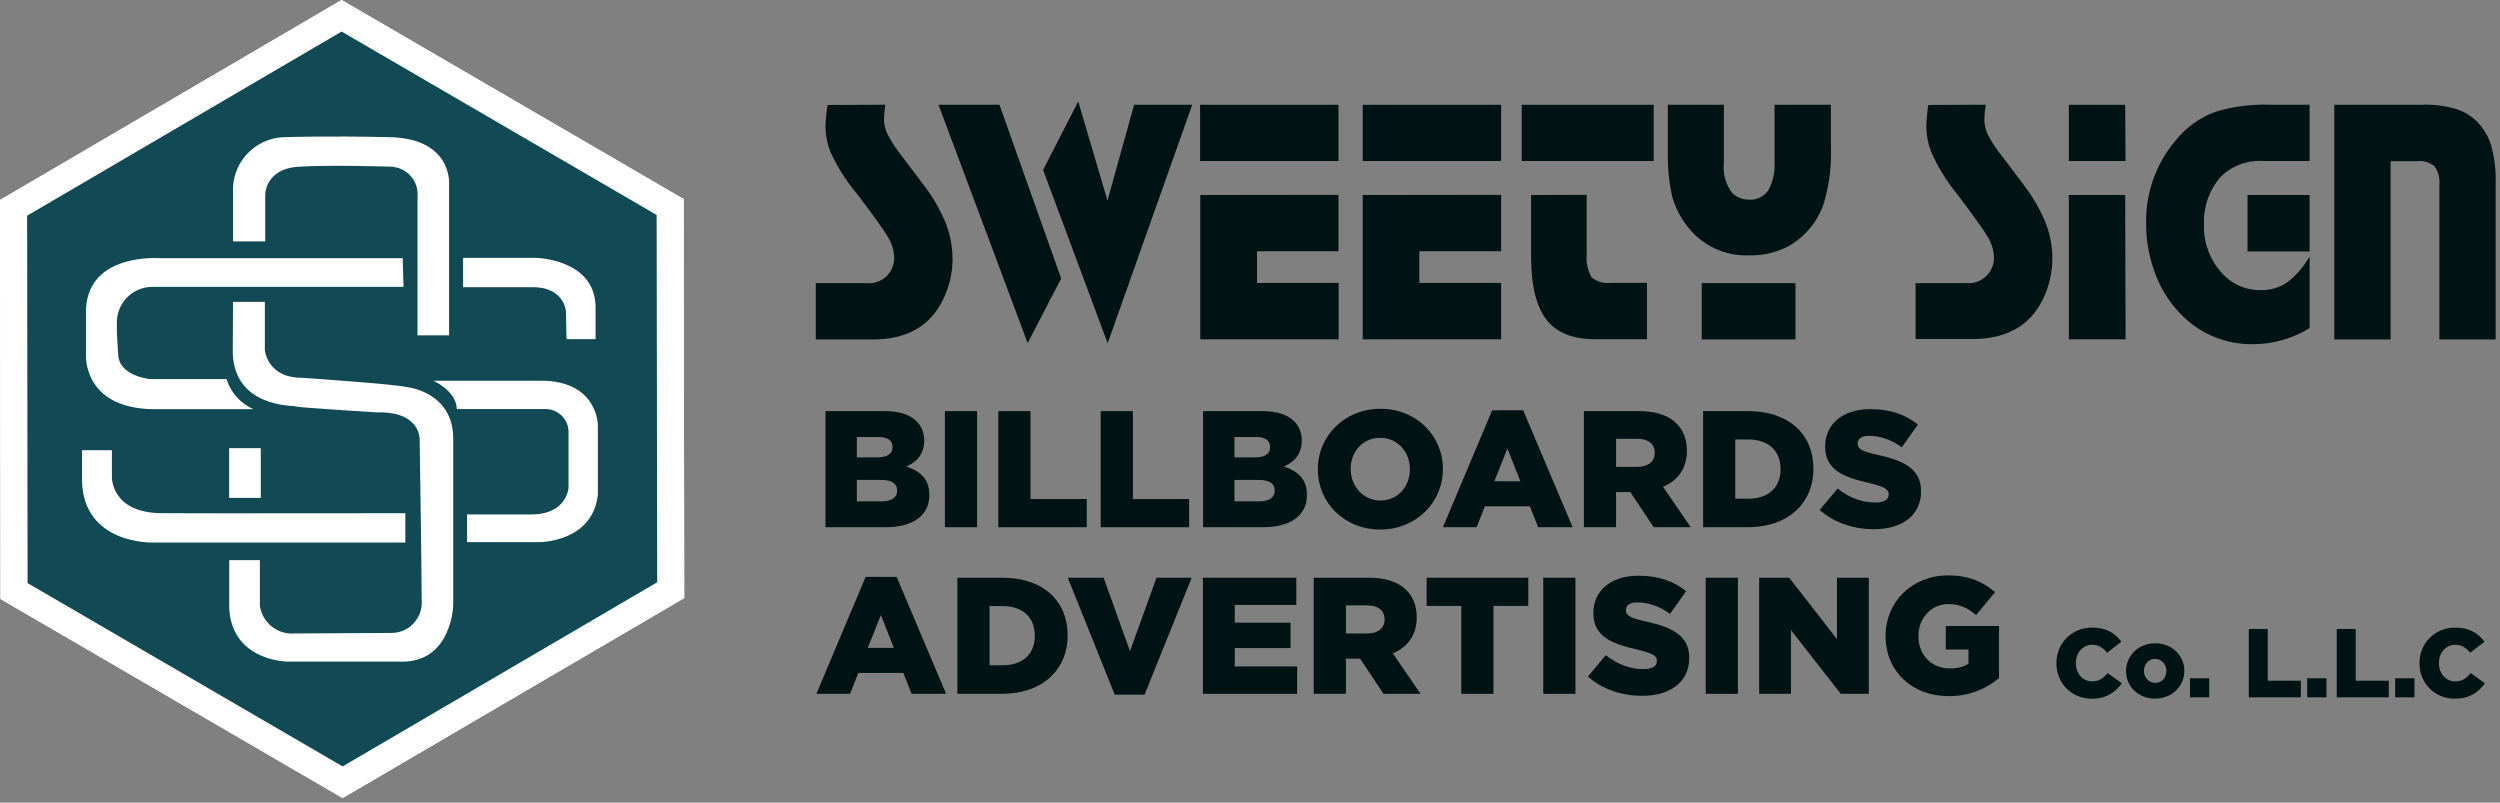 <svg width="271" height="87" viewBox="0 0 271 87" fill="none" xmlns="http://www.w3.org/2000/svg">
<rect x="0" y="0" width="271" height="87" fill="#808080" stroke="none"/>
<g clip-path="url(#clip0_31_2)">
<path d="M0 21.68L0.05 64.93L37.14 86.51L74.17 64.83L74.11 21.58L37.03 0L0 21.68Z" fill="white"/>
<path d="M2.94 23.38L2.99 63.21L37.14 83.08L71.24 63.12L71.18 23.3L37.03 3.42L2.94 23.38Z" fill="#114A55"/>
<path d="M25.26 26.17H28.75V21.07C28.75 21.07 28.75 18.29 32.38 18.07C36.01 17.85 42.38 18.07 42.38 18.07C42.788 18.084 43.19 18.182 43.559 18.358C43.928 18.533 44.258 18.782 44.528 19.089C44.797 19.396 45.001 19.755 45.127 20.144C45.253 20.532 45.298 20.943 45.26 21.35C45.26 24.56 45.26 36.35 45.26 36.35H48.68V19.87C48.68 19.87 48.99 15.03 42.27 14.87C35.55 14.71 30.71 14.87 30.71 14.87C29.953 14.904 29.211 15.089 28.526 15.412C27.841 15.736 27.227 16.193 26.72 16.756C26.213 17.319 25.823 17.976 25.572 18.691C25.322 19.406 25.215 20.164 25.26 20.92V26.17Z" fill="white"/>
<path d="M25.26 32.72H28.71V37.95C28.71 37.95 28.95 40.95 32.71 40.95C32.71 40.95 42.89 41.65 44.03 41.95C44.03 41.95 49.17 42.4 49.13 47.63V65.58C49.13 65.58 49 71.51 43.87 71.72H31.2C31.2 71.72 25.2 71.72 24.85 65.99V60.72H28.17V65.67C28.299 66.559 28.764 67.365 29.468 67.923C30.173 68.481 31.064 68.748 31.96 68.67L42.41 68.61C42.863 68.614 43.312 68.524 43.729 68.345C44.146 68.167 44.521 67.904 44.831 67.573C45.141 67.242 45.38 66.851 45.531 66.424C45.682 65.996 45.743 65.542 45.71 65.09C45.71 61.54 45.49 47.61 45.49 47.61C45.49 47.61 45.61 44.55 40.79 44.7C40.79 44.7 32.35 44.18 32.08 44.06C31.81 43.94 25.42 44.21 25.23 38.25L25.26 32.72Z" fill="white"/>
<path d="M28.27 48.58H24.84V53.97H28.27V48.58Z" fill="white"/>
<path d="M43.65 27.99H17.4C17.4 27.99 9.19 27.3 9.32 33.99V38.47C9.32 38.47 8.97 44.1 16.32 44.35H27.46C26.77 44.048 26.154 43.6 25.653 43.037C25.152 42.475 24.78 41.81 24.56 41.09H16.29C16.29 41.09 12.95 40.82 12.81 38.46L12.67 36.09V34.83C12.685 34.315 12.803 33.809 13.018 33.341C13.232 32.873 13.538 32.453 13.917 32.105C14.297 31.757 14.742 31.489 15.227 31.317C15.712 31.144 16.226 31.07 16.74 31.1H43.74L43.65 27.99Z" fill="white"/>
<path d="M8.89 48.8H12.13V51.71C12.13 51.71 12.03 55.6 17.53 55.63C23.03 55.66 43.94 55.63 43.94 55.63V58.81H16.49C16.49 58.81 9.13 59.01 8.89 52.22V48.8Z" fill="white"/>
<path d="M50.2 27.95H58.02C58.02 27.95 64.41 28.02 64.56 33.18V36.76H61.41L61.35 33.76C61.35 33.76 61.2 31.06 57.62 31.13H50.2V27.95Z" fill="white"/>
<path d="M46.96 41.27C46.96 41.27 49.46 42.34 49.52 44.34H59.12C59.461 44.338 59.799 44.406 60.113 44.539C60.427 44.673 60.711 44.87 60.946 45.117C61.181 45.364 61.363 45.657 61.481 45.977C61.598 46.298 61.649 46.639 61.63 46.98V52.87C61.63 52.87 61.47 55.8 57.5 55.77H50.63V58.77H58.37C58.37 58.77 64.2 58.859 64.81 53.639V46.09C64.81 46.09 64.81 41.359 58.81 41.27H46.96Z" fill="white"/>
<path d="M0 21.68L0.05 64.93L37.14 86.51L74.17 64.83L74.11 21.58L37.03 0L0 21.68Z" fill="white"/>
<path d="M2.94 23.38L2.99 63.21L37.14 83.08L71.24 63.12L71.18 23.3L37.03 3.42L2.94 23.38Z" fill="#114A55"/>
<path d="M25.26 26.17H28.75V21.07C28.75 21.07 28.75 18.29 32.38 18.07C36.01 17.85 42.38 18.07 42.38 18.07C42.788 18.084 43.19 18.182 43.559 18.358C43.928 18.533 44.258 18.782 44.528 19.089C44.797 19.396 45.001 19.755 45.127 20.144C45.253 20.532 45.298 20.943 45.26 21.35C45.26 24.56 45.26 36.35 45.26 36.35H48.68V19.87C48.68 19.87 48.99 15.03 42.27 14.87C35.55 14.71 30.71 14.87 30.71 14.87C29.953 14.904 29.211 15.089 28.526 15.412C27.841 15.736 27.227 16.193 26.72 16.756C26.213 17.319 25.823 17.976 25.572 18.691C25.322 19.406 25.215 20.164 25.26 20.92V26.17Z" fill="white"/>
<path d="M25.26 32.72H28.71V37.95C28.71 37.95 28.95 40.95 32.71 40.95C32.71 40.95 42.89 41.65 44.03 41.95C44.03 41.95 49.17 42.4 49.13 47.63V65.58C49.13 65.58 49 71.51 43.87 71.72H31.2C31.2 71.72 25.2 71.72 24.85 65.99V60.72H28.17V65.67C28.299 66.559 28.764 67.365 29.468 67.923C30.173 68.481 31.064 68.748 31.96 68.67L42.41 68.61C42.863 68.614 43.312 68.524 43.729 68.345C44.146 68.167 44.521 67.904 44.831 67.573C45.141 67.242 45.38 66.851 45.531 66.424C45.682 65.996 45.743 65.542 45.71 65.09C45.71 61.54 45.49 47.61 45.49 47.61C45.49 47.61 45.61 44.55 40.79 44.7C40.79 44.7 32.35 44.18 32.08 44.06C31.81 43.94 25.42 44.21 25.23 38.25L25.26 32.72Z" fill="white"/>
<path d="M28.27 48.58H24.84V53.97H28.27V48.58Z" fill="white"/>
<path d="M43.65 27.99H17.4C17.4 27.99 9.19 27.3 9.32 33.99V38.47C9.32 38.47 8.97 44.1 16.32 44.35H27.46C26.77 44.048 26.154 43.6 25.653 43.037C25.152 42.475 24.78 41.81 24.56 41.09H16.29C16.29 41.09 12.95 40.82 12.81 38.46L12.67 36.09V34.83C12.685 34.315 12.803 33.809 13.018 33.341C13.232 32.873 13.538 32.453 13.917 32.105C14.297 31.757 14.742 31.489 15.227 31.317C15.712 31.144 16.226 31.07 16.74 31.1H43.74L43.65 27.99Z" fill="white"/>
<path d="M8.89 48.8H12.13V51.71C12.13 51.71 12.03 55.6 17.53 55.63C23.03 55.66 43.94 55.63 43.94 55.63V58.81H16.49C16.49 58.81 9.13 59.01 8.89 52.22V48.8Z" fill="white"/>
<path d="M50.2 27.95H58.02C58.02 27.95 64.41 28.02 64.56 33.18V36.76H61.41L61.35 33.76C61.35 33.76 61.2 31.06 57.62 31.13H50.2V27.95Z" fill="white"/>
<path d="M46.96 41.27C46.96 41.27 49.46 42.34 49.52 44.34H59.12C59.461 44.338 59.799 44.406 60.113 44.539C60.427 44.673 60.711 44.87 60.946 45.117C61.181 45.364 61.363 45.657 61.481 45.977C61.598 46.298 61.649 46.639 61.63 46.98V52.87C61.63 52.87 61.47 55.8 57.5 55.77H50.63V58.77H58.37C58.37 58.77 64.2 58.859 64.81 53.639V46.09C64.81 46.09 64.81 41.359 58.81 41.27H46.96Z" fill="white"/>
<path d="M95.98 11.35C95.884 11.888 95.831 12.433 95.82 12.98C95.842 13.565 95.992 14.139 96.26 14.66C96.687 15.453 97.186 16.206 97.75 16.91C99.2 18.81 100.21 20.16 100.75 20.91C101.245 21.64 101.686 22.405 102.07 23.2C102.833 24.679 103.24 26.315 103.26 27.98C103.268 29.573 102.898 31.147 102.18 32.57C100.77 35.4 98.24 36.8 94.58 36.8H88.43V30.69H93.88C94.263 30.735 94.652 30.698 95.02 30.582C95.389 30.466 95.728 30.273 96.017 30.016C96.305 29.759 96.535 29.444 96.693 29.091C96.85 28.738 96.931 28.356 96.93 27.97C96.912 27.167 96.68 26.384 96.26 25.7C95.81 24.94 94.69 23.37 92.9 21.01C91.732 19.629 90.759 18.095 90.01 16.45C89.679 15.594 89.499 14.687 89.48 13.77C89.501 12.969 89.578 12.17 89.71 11.38L95.98 11.35Z" fill="#001314"/>
<path d="M108.34 11.35L115.03 30.19L111.4 37.19L101.73 11.35H108.34ZM129.24 11.35L120.07 37.21L113.07 18.42L116.88 11L120.05 21.74L122.94 11.35H129.24Z" fill="#001314"/>
<path d="M145.09 17.45H130.09V11.36H145.09V17.45ZM145.09 21.12V27.24H136.26V30.67H145.11V36.78H130.11V21.14L145.09 21.12Z" fill="#001314"/>
<path d="M162.72 17.45H147.72V11.36H162.72V17.45ZM162.72 21.12V27.24H153.86V30.67H162.72V36.78H147.72V21.14L162.72 21.12Z" fill="#001314"/>
<path d="M179.26 17.45H164.95V11.36H179.26V17.45ZM172 21.12V27.45C171.904 28.349 172.081 29.255 172.51 30.05C172.799 30.292 173.134 30.471 173.496 30.577C173.857 30.682 174.237 30.71 174.61 30.66H178.53V36.77H172.87C170.47 36.77 168.72 36.057 167.62 34.63C166.52 33.2 165.97 30.93 165.97 27.8V21.14L172 21.12Z" fill="#001314"/>
<path d="M198.47 11.35V15.77C198.566 17.902 198.303 20.035 197.69 22.08C197.024 24.024 195.673 25.659 193.89 26.68C192.572 27.373 191.099 27.718 189.61 27.68C188.339 27.733 187.073 27.482 185.919 26.948C184.764 26.414 183.753 25.612 182.97 24.61C182.177 23.63 181.594 22.496 181.26 21.28C180.908 19.661 180.751 18.006 180.79 16.35V11.35H186.87V17.69C186.742 18.842 187.064 20 187.77 20.92C188.014 21.156 188.302 21.341 188.618 21.465C188.934 21.589 189.271 21.648 189.61 21.64C190.013 21.669 190.416 21.592 190.779 21.417C191.142 21.241 191.453 20.973 191.68 20.64C192.205 19.677 192.441 18.583 192.36 17.49V11.35H198.47ZM194.63 36.8H184.47V30.69H194.63V36.8Z" fill="#001314"/>
<path d="M215.26 11.35C215.165 11.888 215.112 12.433 215.1 12.98C215.113 13.563 215.253 14.136 215.51 14.66C215.938 15.453 216.437 16.206 217 16.91C218.46 18.81 219.46 20.143 220 20.91C220.495 21.64 220.937 22.405 221.32 23.2C222.065 24.666 222.462 26.285 222.48 27.93C222.487 29.522 222.121 31.094 221.41 32.52C219.99 35.35 217.46 36.75 213.8 36.75H207.65V30.69H213.1C213.558 30.734 214.019 30.667 214.444 30.492C214.87 30.318 215.246 30.043 215.54 29.69C215.929 29.196 216.143 28.588 216.15 27.96C216.132 27.157 215.901 26.373 215.48 25.69C215.04 24.93 213.91 23.36 212.13 21C210.993 19.619 210.05 18.088 209.33 16.45C209.002 15.593 208.826 14.686 208.81 13.77C208.828 12.969 208.901 12.17 209.03 11.38L215.26 11.35Z" fill="#001314"/>
<path d="M230.41 17.45H224.26V11.36H230.37L230.41 17.45ZM230.41 36.78H224.26V21.14H230.37L230.41 36.78Z" fill="#001314"/>
<path d="M250.36 11.35V17.45H245.36C244.496 17.39 243.63 17.517 242.821 17.822C242.011 18.128 241.277 18.605 240.67 19.22C239.463 20.635 238.834 22.453 238.91 24.31C238.841 26.227 239.514 28.097 240.79 29.53C241.319 30.144 241.977 30.634 242.716 30.966C243.456 31.297 244.259 31.463 245.07 31.45C246.082 31.474 247.078 31.184 247.92 30.62C248.914 29.854 249.744 28.895 250.36 27.8V35.56C248.528 36.698 246.416 37.304 244.26 37.31C242.719 37.339 241.191 37.033 239.78 36.413C238.369 35.793 237.11 34.874 236.09 33.72C234.942 32.459 234.067 30.975 233.52 29.36C232.932 27.728 232.634 26.005 232.64 24.27C232.562 20.986 233.685 17.785 235.8 15.27C236.931 13.839 238.437 12.749 240.15 12.12C241.967 11.567 243.86 11.307 245.76 11.35H250.36ZM250.36 27.26H243.63V21.14H250.36V27.26Z" fill="#001314"/>
<path d="M253.04 11.351H262.65C263.835 11.32 265.019 11.469 266.16 11.79C267.051 12.058 267.862 12.543 268.52 13.2C269.237 13.928 269.763 14.821 270.05 15.8C270.399 17.077 270.561 18.398 270.53 19.721V36.8H264.43V20.081C264.511 19.357 264.326 18.628 263.91 18.03C263.648 17.816 263.346 17.657 263.021 17.561C262.697 17.464 262.356 17.434 262.02 17.471H259.14V36.8H253.04V11.351Z" fill="#001314"/>
<path d="M89.484 57.15V44.564H95.939C97.521 44.564 98.636 44.96 99.373 45.679C99.877 46.2 100.182 46.866 100.182 47.729V47.765C100.182 49.221 99.373 50.084 98.241 50.569C99.769 51.073 100.74 51.936 100.74 53.644V53.68C100.74 55.856 98.996 57.15 95.975 57.15H89.484ZM96.748 48.484V48.448C96.748 47.729 96.227 47.369 95.166 47.369H92.883V49.581H95.076C96.155 49.581 96.748 49.221 96.748 48.484ZM97.252 53.195V53.159C97.252 52.457 96.712 52.026 95.544 52.026H92.883V54.345H95.58C96.658 54.345 97.252 53.932 97.252 53.195Z" fill="#001314"/>
<path d="M102.427 57.15V44.564H105.915V57.15H102.427Z" fill="#001314"/>
<path d="M108.219 57.15V44.564H111.708V54.094H117.803V57.15H108.219Z" fill="#001314"/>
<path d="M119.316 57.15V44.564H122.805V54.094H128.9V57.15H119.316Z" fill="#001314"/>
<path d="M130.413 57.15V44.564H136.868C138.451 44.564 139.565 44.96 140.302 45.679C140.806 46.2 141.112 46.866 141.112 47.729V47.765C141.112 49.221 140.302 50.084 139.17 50.569C140.698 51.073 141.669 51.936 141.669 53.644V53.68C141.669 55.856 139.925 57.15 136.904 57.15H130.413ZM137.677 48.484V48.448C137.677 47.729 137.156 47.369 136.095 47.369H133.812V49.581H136.005C137.084 49.581 137.677 49.221 137.677 48.484ZM138.181 53.195V53.159C138.181 52.457 137.641 52.026 136.473 52.026H133.812V54.345H136.509C137.587 54.345 138.181 53.932 138.181 53.195Z" fill="#001314"/>
<path d="M149.613 57.402C145.73 57.402 142.853 54.489 142.853 50.893V50.857C142.853 47.243 145.766 44.312 149.649 44.312C153.533 44.312 156.41 47.225 156.41 50.821V50.857C156.41 54.471 153.497 57.402 149.613 57.402ZM149.649 54.255C151.555 54.255 152.832 52.709 152.832 50.893V50.857C152.832 49.023 151.537 47.459 149.613 47.459C147.689 47.459 146.413 49.005 146.413 50.821V50.857C146.413 52.655 147.725 54.255 149.649 54.255Z" fill="#001314"/>
<path d="M156.412 57.15L161.752 44.474H165.114L170.472 57.15H166.733L165.834 54.885H160.961L160.062 57.15H156.412ZM161.986 52.17H164.809L163.406 48.61L161.986 52.17Z" fill="#001314"/>
<path d="M171.694 57.15V44.564H177.645C179.587 44.564 180.899 45.068 181.745 45.913C182.482 46.65 182.859 47.639 182.859 48.843V48.879C182.859 50.821 181.852 52.098 180.27 52.763L183.273 57.15H179.263L176.728 53.339H175.182V57.15H171.694ZM175.182 50.605H177.501C178.67 50.605 179.371 50.03 179.371 49.113V49.077C179.371 48.07 178.634 47.567 177.483 47.567H175.182V50.605Z" fill="#001314"/>
<path d="M184.617 57.15V44.564H189.489C193.966 44.564 196.574 47.135 196.574 50.785V50.821C196.574 54.471 193.93 57.15 189.417 57.15H184.617ZM189.525 47.639H188.105V54.058H189.525C191.629 54.058 193.013 52.907 193.013 50.875V50.839C193.013 48.807 191.629 47.639 189.525 47.639Z" fill="#001314"/>
<path d="M203.152 57.366C200.904 57.366 198.836 56.665 197.254 55.28L199.196 52.961C200.473 53.968 201.839 54.471 203.278 54.471C204.23 54.471 204.734 54.166 204.734 53.608V53.572C204.734 53.033 204.32 52.781 202.594 52.35C199.933 51.738 197.848 51.001 197.848 48.412V48.376C197.848 46.021 199.7 44.349 202.72 44.349C204.878 44.349 206.532 44.924 207.898 46.021L206.154 48.484C205.004 47.639 203.763 47.243 202.63 47.243C201.785 47.243 201.372 47.567 201.372 48.052V48.088C201.372 48.646 201.803 48.933 203.565 49.311C206.442 49.94 208.24 50.875 208.24 53.231V53.267C208.24 55.838 206.208 57.366 203.152 57.366Z" fill="#001314"/>
<path d="M88.496 75.21L93.836 62.534H97.198L102.556 75.21H98.817L97.918 72.944H93.045L92.146 75.21H88.496ZM94.07 70.229H96.893L95.49 66.669L94.07 70.229Z" fill="#001314"/>
<path d="M103.778 75.21V62.624H108.65C113.127 62.624 115.734 65.195 115.734 68.845V68.881C115.734 72.531 113.091 75.21 108.578 75.21H103.778ZM108.686 65.698H107.266V72.117H108.686C110.79 72.117 112.174 70.966 112.174 68.935V68.899C112.174 66.867 110.79 65.698 108.686 65.698Z" fill="#001314"/>
<path d="M120.835 75.3L115.747 62.624H119.631L122.49 70.589L125.366 62.624H129.178L124.072 75.3H120.835Z" fill="#001314"/>
<path d="M130.397 75.21V62.624H140.519V65.573H133.849V67.496H139.89V70.247H133.849V72.243H140.609V75.21H130.397Z" fill="#001314"/>
<path d="M142.407 75.21V62.624H148.358C150.3 62.624 151.612 63.127 152.457 63.972C153.195 64.71 153.572 65.698 153.572 66.903V66.939C153.572 68.881 152.565 70.157 150.983 70.823L153.986 75.21H149.976L147.441 71.398H145.895V75.21H142.407ZM145.895 68.665H148.214C149.383 68.665 150.084 68.09 150.084 67.173V67.137C150.084 66.13 149.347 65.626 148.196 65.626H145.895V68.665Z" fill="#001314"/>
<path d="M158.404 75.21V65.68H154.646V62.624H165.668V65.68H161.892V75.21H158.404Z" fill="#001314"/>
<path d="M167.289 75.21V62.624H170.777V75.21H167.289Z" fill="#001314"/>
<path d="M178.026 75.426C175.778 75.426 173.711 74.724 172.129 73.34L174.07 71.02C175.347 72.027 176.713 72.531 178.152 72.531C179.105 72.531 179.608 72.225 179.608 71.668V71.632C179.608 71.092 179.195 70.841 177.469 70.409C174.808 69.798 172.722 69.061 172.722 66.472V66.436C172.722 64.08 174.574 62.408 177.594 62.408C179.752 62.408 181.406 62.983 182.773 64.08L181.029 66.543C179.878 65.698 178.637 65.303 177.505 65.303C176.659 65.303 176.246 65.626 176.246 66.112V66.148C176.246 66.705 176.677 66.993 178.439 67.371C181.316 68 183.114 68.935 183.114 71.29V71.326C183.114 73.897 181.083 75.426 178.026 75.426Z" fill="#001314"/>
<path d="M184.9 75.21V62.624H188.389V75.21H184.9Z" fill="#001314"/>
<path d="M190.693 75.21V62.624H193.947L199.125 69.276V62.624H202.578V75.21H199.539L194.145 68.305V75.21H190.693Z" fill="#001314"/>
<path d="M211.229 75.462C207.291 75.462 204.396 72.782 204.396 68.953V68.917C204.396 65.249 207.273 62.372 211.157 62.372C213.386 62.372 214.915 63.037 216.263 64.188L214.213 66.669C213.296 65.896 212.451 65.483 211.175 65.483C209.377 65.483 207.956 66.993 207.956 68.917V68.953C207.956 71.002 209.377 72.459 211.373 72.459C212.236 72.459 212.883 72.279 213.386 71.937V70.409H210.923V67.856H216.695V73.502C215.346 74.634 213.548 75.462 211.229 75.462Z" fill="#001314"/>
<path d="M226.736 75.739C224.618 75.739 222.913 74.118 222.913 71.905V71.884C222.913 69.724 224.565 68.029 226.81 68.029C228.314 68.029 229.309 68.665 229.955 69.565L228.409 70.761C227.986 70.243 227.509 69.893 226.789 69.893C225.751 69.893 225.02 70.783 225.02 71.863V71.884C225.02 72.996 225.751 73.864 226.789 73.864C227.562 73.864 228.007 73.504 228.462 72.964L230.008 74.066C229.299 75.029 228.367 75.739 226.736 75.739Z" fill="#001314"/>
<path d="M233.606 75.728C231.784 75.728 230.46 74.394 230.46 72.752V72.731C230.46 71.09 231.795 69.734 233.627 69.734C235.459 69.734 236.783 71.079 236.783 72.71V72.731C236.783 74.373 235.438 75.728 233.606 75.728ZM233.627 74.023C234.357 74.023 234.834 73.441 234.834 72.752V72.731C234.834 72.022 234.326 71.429 233.606 71.429C232.875 71.429 232.409 72.001 232.409 72.71V72.731C232.409 73.43 232.917 74.023 233.627 74.023Z" fill="#001314"/>
<path d="M237.393 75.591V73.525H239.479V75.591H237.393Z" fill="#001314"/>
<path d="M243.768 75.591V68.178H245.822V73.79H249.412V75.591H243.768Z" fill="#001314"/>
<path d="M250.103 75.591V73.525H252.189V75.591H250.103Z" fill="#001314"/>
<path d="M253.303 75.591V68.178H255.357V73.79H258.947V75.591H253.303Z" fill="#001314"/>
<path d="M259.638 75.591V73.525H261.724V75.591H259.638Z" fill="#001314"/>
<path d="M266.097 75.739C263.979 75.739 262.274 74.118 262.274 71.905V71.884C262.274 69.724 263.926 68.029 266.171 68.029C267.675 68.029 268.67 68.665 269.316 69.565L267.77 70.761C267.347 70.243 266.87 69.893 266.15 69.893C265.112 69.893 264.381 70.783 264.381 71.863V71.884C264.381 72.996 265.112 73.864 266.15 73.864C266.923 73.864 267.368 73.504 267.823 72.964L269.369 74.066C268.66 75.029 267.728 75.739 266.097 75.739Z" fill="#001314"/>
</g>
<defs>
<clipPath id="clip0_31_2">
<rect width="270.53" height="86.51" fill="white"/>
</clipPath>
</defs>
</svg>
